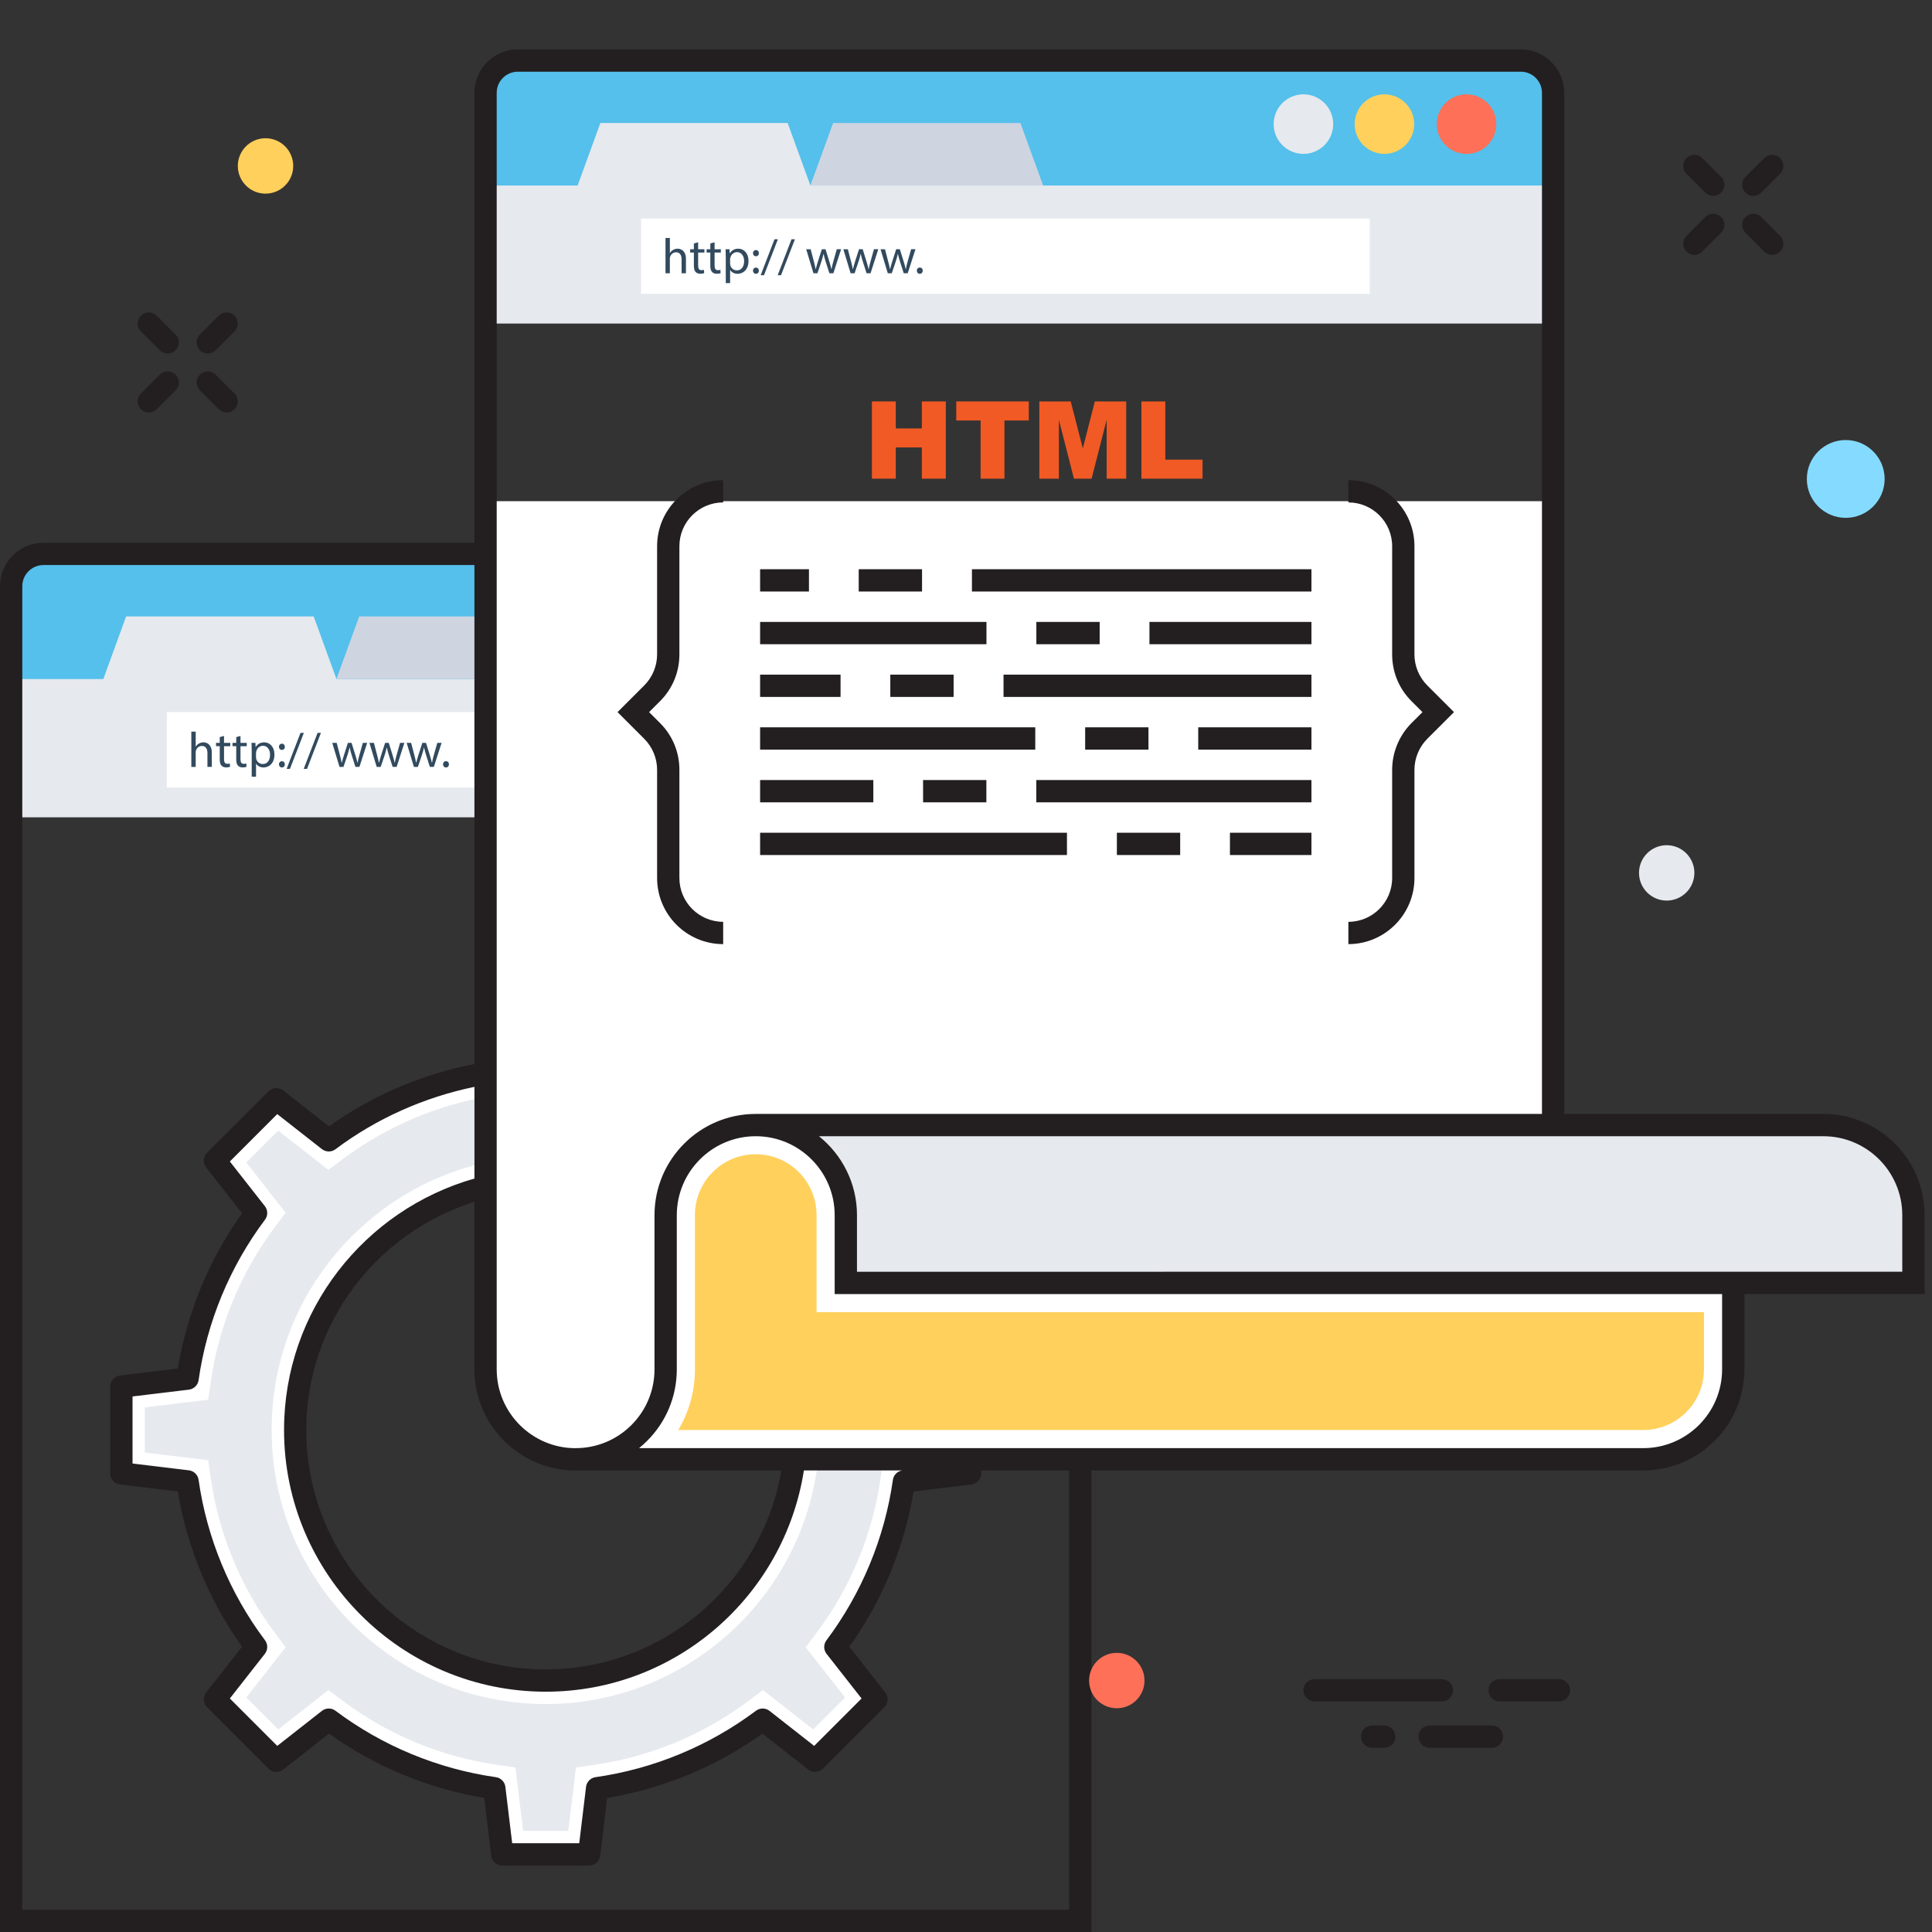 <?xml version="1.0" encoding="utf-8"?>
<!-- Generator: Adobe Illustrator 15.0.0, SVG Export Plug-In . SVG Version: 6.00 Build 0)  -->
<!DOCTYPE svg PUBLIC "-//W3C//DTD SVG 1.1//EN" "http://www.w3.org/Graphics/SVG/1.1/DTD/svg11.dtd">
<svg version="1.1" id="Layer_1" xmlns="http://www.w3.org/2000/svg" xmlns:xlink="http://www.w3.org/1999/xlink" x="0px" y="0px"
	 width="130px" height="130px" viewBox="0 0 130 130" enable-background="new 0 0 130 130" xml:space="preserve">
<rect x="0" y="0" width="130" height="130" fill="#333333" stroke="none"/>
<g>
	<g>
		<path fill="#E6E9EE" d="M72.688,54.994V39.449c0-1.204-0.977-2.18-2.18-2.18H2.928c-1.203,0-2.179,0.976-2.179,2.18v15.545H72.688
			z"/>
	</g>
	<g>
		<path fill="#54C0EB" d="M72.688,39.445v6.245H22.64l-1.532-4.212H8.486L6.953,45.69H0.75v-6.245c0-1.203,0.975-2.179,2.179-2.179
			h67.579C71.711,37.267,72.688,38.242,72.688,39.445z"/>
	</g>
	<g>
		<polygon fill="#CED5E0" points="38.323,45.689 22.638,45.689 24.17,41.479 36.791,41.479 		"/>
	</g>
	<g>
		<rect x="11.227" y="47.917" fill="#FFFFFF" width="49.103" height="5.073"/>
	</g>
	<g>
		<path fill="#324A5E" d="M12.875,49.23h0.294v1.01h0.007c0.047-0.084,0.12-0.158,0.211-0.208c0.087-0.05,0.19-0.083,0.301-0.083
			c0.217,0,0.564,0.133,0.564,0.691v0.963h-0.294v-0.93c0-0.261-0.098-0.48-0.375-0.48c-0.19,0-0.341,0.133-0.394,0.294
			c-0.017,0.04-0.021,0.083-0.021,0.14v0.977h-0.294V49.23z"/>
		<path fill="#324A5E" d="M15.074,49.521v0.466h0.421v0.223h-0.421v0.873c0,0.2,0.057,0.313,0.221,0.313
			c0.076,0,0.133-0.01,0.17-0.02l0.014,0.22c-0.057,0.023-0.147,0.041-0.261,0.041c-0.137,0-0.247-0.044-0.317-0.124
			c-0.084-0.087-0.114-0.23-0.114-0.421v-0.883h-0.25v-0.223h0.25v-0.389L15.074,49.521z"/>
		<path fill="#324A5E" d="M16.182,49.521v0.466h0.421v0.223h-0.421v0.873c0,0.2,0.057,0.313,0.221,0.313
			c0.077,0,0.134-0.01,0.171-0.02l0.013,0.22c-0.057,0.023-0.146,0.041-0.261,0.041c-0.137,0-0.247-0.044-0.317-0.124
			c-0.083-0.087-0.113-0.23-0.113-0.421v-0.883h-0.251v-0.223h0.251v-0.389L16.182,49.521z"/>
		<path fill="#324A5E" d="M16.936,50.514c0-0.207-0.007-0.375-0.014-0.527h0.265l0.013,0.276h0.007
			c0.12-0.196,0.311-0.313,0.575-0.313c0.391,0,0.685,0.33,0.685,0.821c0,0.582-0.354,0.869-0.735,0.869
			c-0.214,0-0.4-0.094-0.497-0.254h-0.007v0.879h-0.291V50.514z M17.227,50.945c0,0.043,0.007,0.083,0.013,0.119
			c0.054,0.205,0.231,0.345,0.441,0.345c0.311,0,0.491-0.254,0.491-0.625c0-0.324-0.17-0.602-0.481-0.602
			c-0.2,0-0.388,0.144-0.444,0.364c-0.01,0.037-0.02,0.08-0.02,0.12V50.945z"/>
		<path fill="#324A5E" d="M18.771,50.253c0-0.124,0.083-0.211,0.2-0.211s0.193,0.087,0.197,0.211c0,0.117-0.077,0.207-0.2,0.207
			C18.851,50.46,18.771,50.37,18.771,50.253z M18.771,51.433c0-0.124,0.083-0.21,0.2-0.21s0.193,0.086,0.197,0.21
			c0,0.116-0.077,0.207-0.2,0.207C18.851,51.64,18.771,51.549,18.771,51.433z"/>
		<path fill="#324A5E" d="M19.286,51.737l0.933-2.423h0.227l-0.936,2.423H19.286z"/>
		<path fill="#324A5E" d="M20.435,51.737l0.933-2.423h0.227l-0.936,2.423H20.435z"/>
		<path fill="#324A5E" d="M22.656,49.986l0.214,0.821c0.047,0.181,0.091,0.348,0.12,0.515h0.011c0.036-0.164,0.09-0.337,0.144-0.512
			l0.264-0.824h0.247l0.251,0.809c0.061,0.193,0.107,0.363,0.144,0.527h0.01c0.027-0.164,0.07-0.334,0.124-0.524l0.23-0.812h0.291
			l-0.521,1.617h-0.268l-0.247-0.772c-0.057-0.181-0.104-0.341-0.144-0.531h-0.007c-0.04,0.194-0.09,0.36-0.146,0.534l-0.261,0.77
			h-0.268l-0.488-1.617H22.656z"/>
		<path fill="#324A5E" d="M25.16,49.986l0.214,0.821c0.047,0.181,0.091,0.348,0.12,0.515h0.011c0.036-0.164,0.09-0.337,0.144-0.512
			l0.264-0.824h0.247l0.251,0.809c0.061,0.193,0.107,0.363,0.144,0.527h0.01c0.027-0.164,0.07-0.334,0.124-0.524l0.23-0.812h0.291
			l-0.521,1.617H26.42l-0.247-0.772c-0.057-0.181-0.104-0.341-0.144-0.531h-0.007c-0.04,0.194-0.09,0.36-0.146,0.534l-0.261,0.77
			h-0.268l-0.488-1.617H25.16z"/>
		<path fill="#324A5E" d="M27.665,49.986l0.214,0.821c0.047,0.181,0.09,0.348,0.12,0.515h0.01c0.037-0.164,0.091-0.337,0.144-0.512
			l0.265-0.824h0.247l0.251,0.809c0.06,0.193,0.106,0.363,0.144,0.527h0.01c0.026-0.164,0.07-0.334,0.124-0.524l0.23-0.812h0.29
			l-0.521,1.617h-0.268l-0.247-0.772c-0.058-0.181-0.104-0.341-0.145-0.531h-0.006c-0.04,0.194-0.091,0.36-0.147,0.534l-0.261,0.77
			h-0.268l-0.487-1.617H27.665z"/>
		<path fill="#324A5E" d="M29.811,51.429c0-0.123,0.084-0.21,0.2-0.21c0.117,0,0.197,0.087,0.197,0.21c0,0.12-0.076,0.211-0.2,0.211
			C29.891,51.64,29.811,51.549,29.811,51.429z"/>
	</g>
	<path fill="#FFFFFF" d="M60.82,92.763c-0.589-4.139-2.214-7.944-4.612-11.14l2.767-3.526l-4.131-4.131l-3.526,2.767
		c-3.195-2.397-7-4.023-11.14-4.612l-0.538-4.453h-5.842l-0.538,4.453c-4.139,0.589-7.944,2.215-11.14,4.611l-3.527-2.767
		l-4.131,4.131l2.767,3.527c-2.397,3.195-4.023,7-4.612,11.14l-4.453,0.538v5.842l4.453,0.538c0.589,4.14,2.214,7.944,4.612,11.14
		l-2.767,3.527l4.131,4.131l3.527-2.766c3.195,2.396,7,4.022,11.139,4.611l0.538,4.453h5.842l0.538-4.453
		c4.139-0.589,7.944-2.215,11.139-4.612l3.527,2.768l4.131-4.131l-2.767-3.527c2.397-3.195,4.023-7.001,4.612-11.141l4.453-0.538
		v-5.841L60.82,92.763z M36.718,113.081c-9.311,0-16.859-7.548-16.859-16.859c0-9.311,7.548-16.858,16.859-16.858
		s16.859,7.548,16.859,16.858C53.577,105.533,46.029,113.081,36.718,113.081z"/>
	<g>
		<path fill="#E6E9EE" d="M35.199,123.196l-0.516-4.267l-1.201-0.171c-3.768-0.536-7.369-2.027-10.413-4.311l-0.97-0.728
			l-3.379,2.65l-2.149-2.15l2.65-3.379l-0.728-0.97c-2.284-3.045-3.775-6.646-4.312-10.414l-0.171-1.201l-4.266-0.516v-3.04
			l4.266-0.515l0.171-1.201c0.536-3.769,2.027-7.369,4.312-10.414l0.728-0.971l-2.65-3.378l2.149-2.148l3.379,2.649l0.97-0.728
			c3.044-2.284,6.646-3.775,10.414-4.311l1.201-0.172l0.516-4.266h3.039l0.516,4.266l1.201,0.172
			c3.768,0.535,7.369,2.026,10.414,4.311l0.97,0.728l3.378-2.649l2.149,2.149l-2.65,3.378l0.728,0.971
			c2.284,3.044,3.775,6.646,4.311,10.413l0.171,1.2l4.266,0.517v3.039l-4.266,0.517l-0.171,1.201
			c-0.536,3.768-2.027,7.368-4.312,10.414l-0.728,0.97l2.65,3.379l-2.149,2.149l-3.379-2.65l-0.97,0.728
			c-3.044,2.283-6.646,3.774-10.413,4.311l-1.201,0.171l-0.516,4.267H35.199z M36.718,77.782c-4.926,0-9.556,1.918-13.039,5.401
			c-3.483,3.482-5.401,8.112-5.401,13.038c0,10.168,8.272,18.44,18.439,18.44s18.44-8.272,18.44-18.44
			C55.158,86.055,46.886,77.782,36.718,77.782z"/>
	</g>
	<g>
		<path fill="#231F20" d="M117.979,13.184c-0.192,0-0.384-0.073-0.53-0.22c-0.293-0.293-0.293-0.769,0-1.061l1.268-1.267
			c0.293-0.293,0.768-0.293,1.061,0c0.293,0.292,0.293,0.768,0,1.06l-1.268,1.268C118.363,13.11,118.172,13.184,117.979,13.184z"/>
	</g>
	<g>
		<path fill="#231F20" d="M114.012,17.151c-0.191,0-0.383-0.073-0.529-0.22c-0.293-0.293-0.293-0.768,0-1.061l1.268-1.268
			c0.293-0.293,0.768-0.293,1.061,0s0.293,0.768,0,1.061l-1.268,1.268C114.396,17.078,114.204,17.151,114.012,17.151z"/>
	</g>
	<g>
		<path fill="#231F20" d="M119.247,17.151c-0.192,0-0.384-0.073-0.53-0.22l-1.268-1.268c-0.293-0.293-0.293-0.769,0-1.061
			c0.293-0.293,0.768-0.293,1.061,0l1.268,1.268c0.293,0.293,0.293,0.768,0,1.061C119.631,17.078,119.439,17.151,119.247,17.151z"/>
	</g>
	<g>
		<path fill="#231F20" d="M115.279,13.184c-0.191,0-0.383-0.073-0.529-0.22l-1.268-1.268c-0.293-0.292-0.293-0.768,0-1.06
			c0.293-0.293,0.768-0.293,1.061,0l1.268,1.267c0.293,0.292,0.293,0.768,0,1.061C115.664,13.11,115.472,13.184,115.279,13.184z"/>
	</g>
	<g>
		<line fill="none" x1="123.215" y1="101.688" x2="121.947" y2="102.956"/>
	</g>
	<g>
		<line fill="none" x1="119.247" y1="105.656" x2="117.98" y2="106.923"/>
	</g>
	<g>
		<line fill="none" x1="123.215" y1="106.923" x2="121.947" y2="105.656"/>
	</g>
	<g>
		<line fill="none" x1="119.247" y1="102.955" x2="117.98" y2="101.688"/>
	</g>
	<g>
		<path fill="#231F20" d="M13.981,23.789c-0.192,0-0.384-0.073-0.53-0.219c-0.293-0.293-0.293-0.768,0-1.062l1.267-1.268
			c0.293-0.292,0.768-0.292,1.061,0c0.293,0.293,0.293,0.768,0,1.062l-1.267,1.268C14.365,23.716,14.173,23.789,13.981,23.789z"/>
	</g>
	<g>
		<path fill="#231F20" d="M10.014,27.758c-0.192,0-0.384-0.074-0.53-0.221c-0.293-0.293-0.293-0.768,0-1.061l1.268-1.268
			c0.293-0.293,0.768-0.293,1.061,0s0.293,0.768,0,1.061l-1.268,1.268C10.397,27.684,10.206,27.758,10.014,27.758z"/>
	</g>
	<g>
		<path fill="#231F20" d="M15.249,27.758c-0.192,0-0.384-0.074-0.53-0.221l-1.267-1.268c-0.293-0.293-0.293-0.768,0-1.061
			s0.768-0.293,1.061,0l1.267,1.268c0.293,0.293,0.293,0.769,0,1.061C15.632,27.684,15.44,27.758,15.249,27.758z"/>
	</g>
	<g>
		<path fill="#231F20" d="M11.281,23.789c-0.192,0-0.384-0.073-0.53-0.219l-1.268-1.268c-0.293-0.294-0.293-0.768,0-1.062
			c0.293-0.292,0.768-0.292,1.061,0l1.268,1.268c0.293,0.294,0.293,0.769,0,1.062C11.665,23.716,11.473,23.789,11.281,23.789z"/>
	</g>
	<path fill="#E6E9EE" d="M104.506,21.772V6.249c0-1.201-0.974-2.176-2.176-2.176H34.848c-1.202,0-2.176,0.975-2.176,2.176v15.523
		H104.506z"/>
	<path fill="#54C0EB" d="M104.506,6.246v6.236H54.531L53,8.276H40.397l-1.53,4.206h-6.194V6.246c0-1.202,0.974-2.176,2.176-2.176
		h67.482C103.532,4.07,104.506,5.044,104.506,6.246z"/>
	<circle fill="#FF7058" cx="98.68" cy="8.351" r="2.004"/>
	<circle fill="#FFD05B" cx="93.154" cy="8.351" r="2.004"/>
	<circle fill="#E6E9EE" cx="87.705" cy="8.351" r="2.004"/>
	<polygon fill="#CED5E0" points="70.191,12.481 54.529,12.481 56.059,8.277 68.662,8.277 	"/>
	<rect x="43.134" y="14.706" fill="#FFFFFF" width="49.033" height="5.065"/>
	<path fill="#324A5E" d="M44.78,16.014h0.294v1.01h0.007c0.047-0.084,0.12-0.158,0.211-0.208c0.087-0.05,0.19-0.083,0.301-0.083
		c0.217,0,0.564,0.133,0.564,0.691v0.963h-0.294v-0.93c0-0.261-0.098-0.481-0.375-0.481c-0.19,0-0.341,0.135-0.394,0.294
		c-0.017,0.041-0.021,0.084-0.021,0.141v0.977H44.78V16.014z"/>
	<path fill="#324A5E" d="M46.977,16.304v0.466h0.421v0.223h-0.421v0.873c0,0.2,0.057,0.313,0.221,0.313
		c0.076,0,0.133-0.01,0.17-0.02l0.014,0.22c-0.057,0.024-0.147,0.041-0.261,0.041c-0.137,0-0.247-0.044-0.317-0.124
		c-0.084-0.087-0.114-0.23-0.114-0.421v-0.883h-0.25V16.77h0.25v-0.389L46.977,16.304z"/>
	<path fill="#324A5E" d="M48.083,16.304v0.466h0.421v0.223h-0.421v0.873c0,0.2,0.057,0.313,0.221,0.313
		c0.076,0,0.133-0.01,0.17-0.02l0.014,0.22c-0.057,0.024-0.147,0.041-0.261,0.041c-0.137,0-0.247-0.044-0.317-0.124
		c-0.084-0.087-0.114-0.23-0.114-0.421v-0.883h-0.25V16.77h0.25v-0.389L48.083,16.304z"/>
	<path fill="#324A5E" d="M48.835,17.297c0-0.207-0.007-0.375-0.014-0.527h0.265l0.013,0.276h0.007
		c0.12-0.196,0.311-0.313,0.575-0.313c0.391,0,0.685,0.33,0.685,0.821c0,0.582-0.354,0.869-0.735,0.869
		c-0.214,0-0.4-0.094-0.497-0.254h-0.007v0.879h-0.291V17.297z M49.126,17.729c0,0.043,0.007,0.083,0.013,0.119
		c0.054,0.205,0.231,0.345,0.441,0.345c0.311,0,0.491-0.254,0.491-0.625c0-0.324-0.17-0.602-0.481-0.602
		c-0.2,0-0.388,0.145-0.444,0.364c-0.01,0.037-0.02,0.08-0.02,0.12V17.729z"/>
	<path fill="#324A5E" d="M50.667,17.036c0-0.124,0.084-0.211,0.2-0.211c0.117,0,0.194,0.087,0.197,0.211
		c0,0.117-0.076,0.207-0.2,0.207C50.747,17.243,50.667,17.153,50.667,17.036z M50.667,18.216c0-0.124,0.084-0.211,0.2-0.211
		c0.117,0,0.194,0.087,0.197,0.211c0,0.116-0.076,0.207-0.2,0.207C50.747,18.423,50.667,18.332,50.667,18.216z"/>
	<path fill="#324A5E" d="M51.182,18.52l0.933-2.422h0.228l-0.936,2.422H51.182z"/>
	<path fill="#324A5E" d="M52.328,18.52l0.933-2.422h0.228l-0.936,2.422H52.328z"/>
	<path fill="#324A5E" d="M54.548,16.77l0.214,0.821c0.047,0.181,0.091,0.348,0.12,0.515h0.011c0.036-0.164,0.09-0.338,0.144-0.512
		L55.3,16.77h0.247l0.251,0.809c0.061,0.193,0.107,0.363,0.144,0.527h0.01c0.027-0.164,0.07-0.334,0.124-0.524l0.23-0.812h0.291
		l-0.521,1.617h-0.268l-0.247-0.772c-0.057-0.181-0.104-0.341-0.144-0.531H55.41c-0.04,0.194-0.09,0.361-0.146,0.534l-0.261,0.77
		h-0.268l-0.488-1.617H54.548z"/>
	<path fill="#324A5E" d="M57.049,16.77l0.214,0.821c0.047,0.181,0.09,0.348,0.12,0.515h0.01c0.037-0.164,0.091-0.338,0.144-0.512
		l0.265-0.824h0.247l0.251,0.809c0.06,0.193,0.106,0.363,0.144,0.527h0.01c0.026-0.164,0.07-0.334,0.124-0.524l0.23-0.812h0.29
		l-0.521,1.617h-0.268l-0.247-0.772c-0.058-0.181-0.104-0.341-0.145-0.531h-0.006c-0.04,0.194-0.091,0.361-0.147,0.534l-0.261,0.77
		h-0.268l-0.487-1.617H57.049z"/>
	<path fill="#324A5E" d="M59.549,16.77l0.214,0.821c0.047,0.181,0.091,0.348,0.12,0.515h0.011c0.036-0.164,0.09-0.338,0.144-0.512
		l0.264-0.824h0.247l0.251,0.809c0.061,0.193,0.107,0.363,0.144,0.527h0.01c0.027-0.164,0.07-0.334,0.124-0.524l0.23-0.812h0.291
		l-0.521,1.617h-0.268l-0.247-0.772c-0.057-0.181-0.104-0.341-0.144-0.531h-0.007c-0.04,0.194-0.09,0.361-0.146,0.534l-0.261,0.77
		h-0.268l-0.488-1.617H59.549z"/>
	<path fill="#324A5E" d="M61.692,18.212c0-0.123,0.083-0.21,0.2-0.21s0.197,0.087,0.197,0.21c0,0.12-0.077,0.211-0.2,0.211
		C61.772,18.423,61.692,18.332,61.692,18.212z"/>
	<path fill="#FFFFFF" d="M104.503,75.707H50.857c3.339,0,6.057,2.699,6.057,6.058v4.56h47.589v11.867h-65.77
		c-3.349,0-6.057-2.708-6.057-6.057V33.723h71.827V75.707z"/>
	<path fill="#E6E9EE" d="M56.913,81.764v4.557h71.837v-4.557c0-3.347-2.714-6.06-6.061-6.06H50.853
		C54.198,75.704,56.913,78.41,56.913,81.764z"/>
	<path fill="#FFFFFF" d="M56.914,86.324v-4.559c0-3.348-2.714-6.062-6.062-6.062l0,0c-3.348,0-6.062,2.714-6.062,6.062v10.369
		c0,1.675-0.68,3.19-1.773,4.284c-1.093,1.093-2.61,1.772-4.284,1.772h71.836c3.345,0,6.058-2.712,6.058-6.057v-5.811H56.914z"/>
	<path fill="#231F20" d="M122.689,74.954h-17.434V6.25c0-1.613-1.312-2.926-2.926-2.926H34.848c-1.613,0-2.926,1.31-2.926,2.92
		v30.276H2.929C1.314,36.521,0,37.832,0,39.444V130h73.438V98.944l37.132-0.003c3.753,0,6.808-3.054,6.808-6.807V87.07H129.5v-5.307
		C129.5,78.009,126.444,74.954,122.689,74.954z M33.422,6.244c0-0.783,0.64-1.42,1.426-1.42h67.482c0.787,0,1.426,0.639,1.426,1.426
		v68.704H50.853l0,0h-0.001c-3.756,0-6.812,3.056-6.812,6.812v10.369c0,1.419-0.552,2.752-1.553,3.754
		c-1.002,1.002-2.335,1.553-3.754,1.553v0.003h-0.001c-2.928,0-5.31-2.381-5.31-5.308L33.422,6.244z M55.618,111.284l2.356,3.004
		l-3.19,3.19l-3.004-2.356c-0.267-0.209-0.641-0.213-0.913-0.01c-3.157,2.368-6.89,3.914-10.794,4.47
		c-0.336,0.047-0.598,0.314-0.639,0.652l-0.458,3.793h-4.512l-0.458-3.793c-0.041-0.338-0.303-0.605-0.639-0.652
		c-3.906-0.557-7.638-2.102-10.794-4.47c-0.272-0.203-0.646-0.199-0.913,0.01l-3.004,2.356l-3.19-3.191l2.356-3.004
		c0.209-0.267,0.213-0.642,0.01-0.913c-2.368-3.155-3.914-6.889-4.469-10.795c-0.048-0.337-0.315-0.599-0.653-0.64l-3.792-0.458
		v-4.512l3.792-0.458c0.337-0.042,0.605-0.304,0.653-0.64c0.556-3.906,2.101-7.64,4.469-10.796c0.204-0.271,0.2-0.646-0.01-0.913
		l-2.356-3.003l3.19-3.19l3.004,2.355c0.267,0.21,0.641,0.214,0.913,0.011c2.764-2.074,5.974-3.5,9.352-4.198v6.169
		c-7.381,2.096-12.812,8.875-12.812,16.919c0,9.71,7.899,17.61,17.609,17.61c8.781,0,16.055-6.47,17.37-14.888h6.616
		c-0.324,0.052-0.58,0.305-0.626,0.631c-0.555,3.905-2.101,7.639-4.469,10.796C55.405,110.643,55.409,111.017,55.618,111.284z
		 M36.718,112.332c-8.882,0-16.109-7.228-16.109-16.11c0-7.209,4.77-13.302,11.312-15.35v11.265c0,3.754,3.055,6.808,6.81,6.808
		h13.847C51.28,106.533,44.671,112.332,36.718,112.332z M71.938,128.5H1.5V39.444c0-0.785,0.641-1.424,1.429-1.424h28.994l0,33.575
		c-3.516,0.682-6.87,2.111-9.787,4.195l-3.08-2.416c-0.299-0.234-0.725-0.209-0.993,0.061l-4.131,4.131
		c-0.269,0.268-0.294,0.694-0.06,0.992l2.416,3.079c-2.215,3.101-3.701,6.69-4.325,10.448l-3.888,0.471
		c-0.377,0.045-0.66,0.364-0.66,0.744v5.842c0,0.379,0.283,0.699,0.66,0.744l3.888,0.471c0.624,3.758,2.11,7.348,4.325,10.447
		l-2.416,3.08c-0.234,0.298-0.208,0.726,0.06,0.993l4.131,4.131c0.269,0.27,0.695,0.294,0.993,0.061l3.08-2.416
		c3.1,2.215,6.689,3.701,10.447,4.325l0.47,3.888c0.045,0.378,0.365,0.661,0.745,0.661h5.842c0.379,0,0.699-0.283,0.745-0.661
		l0.47-3.888c3.757-0.624,7.347-2.11,10.447-4.325l3.08,2.416c0.298,0.232,0.724,0.208,0.993-0.061l4.131-4.13
		c0.269-0.268,0.294-0.695,0.06-0.993l-2.416-3.08c2.215-3.102,3.701-6.69,4.325-10.448l3.888-0.471
		c0.377-0.045,0.661-0.365,0.661-0.744v-0.198h5.914V128.5z M115.877,92.135c0,2.926-2.381,5.307-5.308,5.307H43
		c0.19-0.153,0.373-0.316,0.547-0.492c1.285-1.285,1.993-2.995,1.993-4.814V81.766c0-2.929,2.383-5.312,5.312-5.312
		c2.929,0,5.312,2.383,5.312,5.312v5.309h59.713V92.135z M128,85.57l-70.336,0.004v-3.809c0-2.147-1.001-4.062-2.559-5.312
		l0.007,0.001h67.577c2.928,0,5.311,2.382,5.311,5.31V85.57z"/>
	<path fill="#FFD05B" d="M54.944,88.294V81.76c0-2.261-1.832-4.093-4.092-4.093l0,0c-2.26,0-4.092,1.832-4.092,4.093v10.375
		c0,1.497-0.404,2.896-1.123,4.087h64.932c2.257,0,4.087-1.829,4.087-4.087v-3.841H54.944z"/>
	<circle fill="#84DBFF" cx="124.195" cy="32.227" r="2.618"/>
	<circle fill="#FFD05B" cx="17.866" cy="11.166" r="1.864"/>
	<circle fill="#E6E9EE" cx="112.148" cy="58.735" r="1.863"/>
	<circle fill="#FF7058" cx="75.147" cy="113.081" r="1.864"/>
	<g>
		<path fill="#231F20" d="M90.729,63.528v-1.5c1.625,0,2.946-1.321,2.946-2.946v-7.283c0-1.171,0.475-2.316,1.302-3.145l0.738-0.737
			l-0.738-0.737c-0.84-0.839-1.302-1.955-1.302-3.144v-7.284c0-1.625-1.321-2.945-2.946-2.945v-1.5c2.451,0,4.446,1.993,4.446,4.445
			v7.284c0,0.776,0.314,1.535,0.862,2.083l1.799,1.798l-1.799,1.798c-0.548,0.549-0.862,1.308-0.862,2.084v7.283
			C95.175,61.534,93.18,63.528,90.729,63.528z"/>
	</g>
	<g>
		<path fill="#231F20" d="M48.661,63.528c-2.452,0-4.446-1.994-4.446-4.446v-7.283c0-0.776-0.314-1.536-0.863-2.084l-1.798-1.798
			l1.798-1.798c0.548-0.548,0.863-1.307,0.863-2.083v-7.284c0-2.452,1.995-4.445,4.446-4.445v1.5c-1.625,0-2.946,1.32-2.946,2.945
			v7.284c0,1.188-0.462,2.305-1.302,3.144l-0.737,0.737l0.737,0.737c0.84,0.84,1.302,1.956,1.302,3.145v7.283
			c0,1.625,1.322,2.946,2.946,2.946V63.528z"/>
	</g>
	<g>
		<g>
			<rect x="51.146" y="38.302" fill="#231F20" width="3.287" height="1.5"/>
		</g>
		<g>
			<rect x="57.782" y="38.302" fill="#231F20" width="4.26" height="1.5"/>
		</g>
		<g>
			<rect x="65.399" y="38.302" fill="#231F20" width="22.845" height="1.5"/>
		</g>
	</g>
	<g>
		<g>
			<rect x="77.344" y="41.848" fill="#231F20" width="10.9" height="1.5"/>
		</g>
		<g>
			<rect x="69.734" y="41.848" fill="#231F20" width="4.26" height="1.5"/>
		</g>
		<g>
			<rect x="51.146" y="41.848" fill="#231F20" width="15.231" height="1.5"/>
		</g>
	</g>
	<g>
		<g>
			<rect x="51.146" y="45.395" fill="#231F20" width="5.413" height="1.5"/>
		</g>
		<g>
			<rect x="59.907" y="45.395" fill="#231F20" width="4.26" height="1.5"/>
		</g>
		<g>
			<rect x="67.525" y="45.395" fill="#231F20" width="20.719" height="1.5"/>
		</g>
	</g>
	<g>
		<g>
			<rect x="80.626" y="48.94" fill="#231F20" width="7.618" height="1.5"/>
		</g>
		<g>
			<rect x="73.018" y="48.94" fill="#231F20" width="4.26" height="1.5"/>
		</g>
		<g>
			<rect x="51.146" y="48.94" fill="#231F20" width="18.514" height="1.5"/>
		</g>
	</g>
	<g>
		<g>
			<rect x="51.146" y="52.487" fill="#231F20" width="7.618" height="1.5"/>
		</g>
		<g>
			<rect x="62.112" y="52.487" fill="#231F20" width="4.259" height="1.5"/>
		</g>
		<g>
			<rect x="69.73" y="52.487" fill="#231F20" width="18.514" height="1.5"/>
		</g>
	</g>
	<g>
		<g>
			<rect x="82.76" y="56.033" fill="#231F20" width="5.484" height="1.5"/>
		</g>
		<g>
			<rect x="75.152" y="56.033" fill="#231F20" width="4.26" height="1.5"/>
		</g>
		<g>
			<rect x="51.146" y="56.033" fill="#231F20" width="20.647" height="1.5"/>
		</g>
	</g>
	<g>
		<g>
			<line fill="#FFFFFF" x1="88.453" y1="113.734" x2="97.02" y2="113.734"/>
			<path fill="#231F20" d="M97.02,114.484h-8.566c-0.414,0-0.75-0.336-0.75-0.75s0.336-0.75,0.75-0.75h8.566
				c0.414,0,0.75,0.336,0.75,0.75S97.434,114.484,97.02,114.484z"/>
		</g>
		<g>
			<line fill="#FFFFFF" x1="96.197" y1="116.853" x2="100.389" y2="116.853"/>
			<path fill="#231F20" d="M100.389,117.604h-4.191c-0.414,0-0.75-0.337-0.75-0.75c0-0.414,0.336-0.75,0.75-0.75h4.191
				c0.414,0,0.75,0.336,0.75,0.75C101.139,117.267,100.803,117.604,100.389,117.604z"/>
		</g>
		<g>
			<line fill="#FFFFFF" x1="100.905" y1="113.734" x2="104.898" y2="113.734"/>
			<path fill="#231F20" d="M104.898,114.484h-3.993c-0.414,0-0.75-0.336-0.75-0.75s0.336-0.75,0.75-0.75h3.993
				c0.414,0,0.75,0.336,0.75,0.75S105.312,114.484,104.898,114.484z"/>
		</g>
		<g>
			<line fill="#FFFFFF" x1="92.325" y1="116.853" x2="93.142" y2="116.853"/>
			<path fill="#231F20" d="M93.142,117.604h-0.816c-0.414,0-0.75-0.337-0.75-0.75c0-0.414,0.336-0.75,0.75-0.75h0.816
				c0.414,0,0.75,0.336,0.75,0.75C93.892,117.267,93.556,117.604,93.142,117.604z"/>
		</g>
	</g>
</g>
<g>
	<path fill="#F15A24" d="M58.669,27.011h1.606v1.819h1.755v-1.819h1.612v5.197H62.03v-2.103h-1.755v2.103h-1.606V27.011z"/>
	<path fill="#F15A24" d="M64.345,27.011h4.881v1.283h-1.638v3.914h-1.605v-3.914h-1.638V27.011z"/>
	<path fill="#F15A24" d="M69.935,27.011h2.112l0.814,3.162l0.809-3.162h2.11v5.197h-1.314v-3.963l-1.015,3.963h-1.189l-1.012-3.963
		v3.963h-1.315V27.011z"/>
	<path fill="#F15A24" d="M76.805,27.011h1.606v3.917h2.506v1.28h-4.112V27.011z"/>
</g>
</svg>
